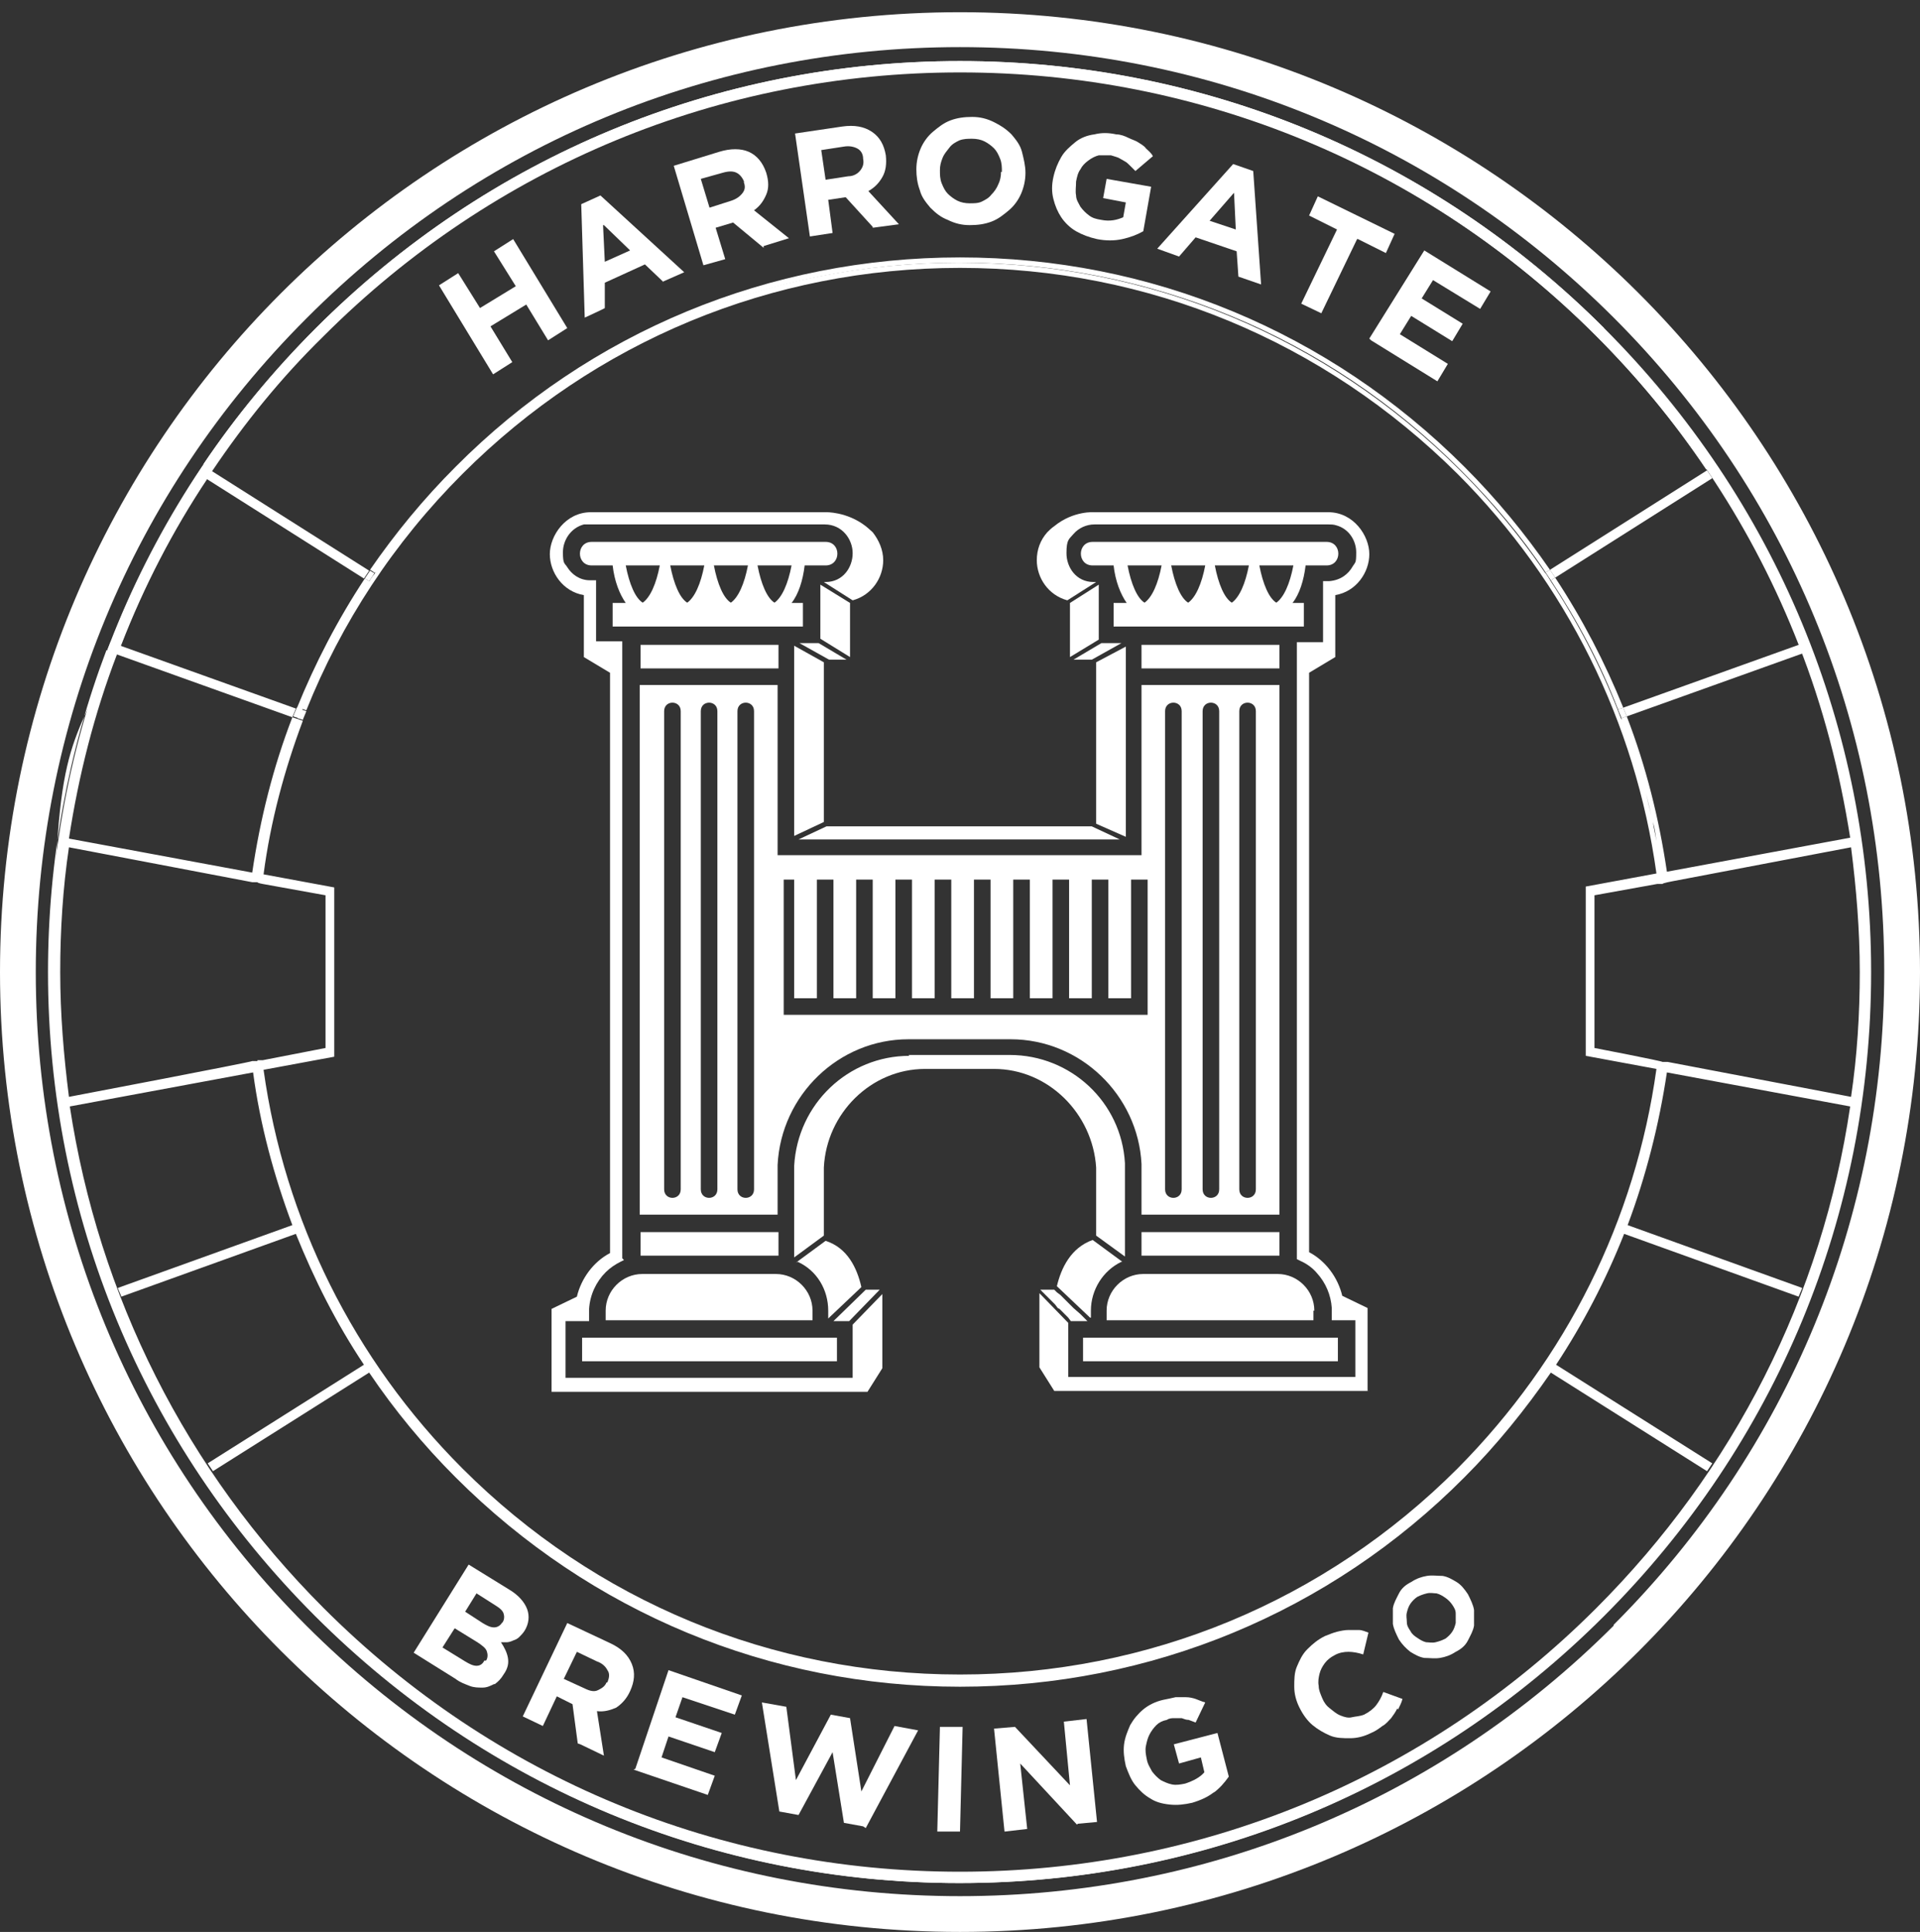 <?xml version="1.0" encoding="UTF-8"?>
<svg id="Layer_1" xmlns="http://www.w3.org/2000/svg" version="1.1" viewBox="0 0 220 221.4">
  <rect x="0" y="0" width="220" height="221.4" fill="#333333" stroke="none"/>
  <!-- Generator: Adobe Illustrator 29.2.1, SVG Export Plug-In . SVG Version: 2.1.0 Build 116)  -->
  <defs>
    <style>
      .logo_circle_white_st0 {
        fill: none;
      }

      .logo_circle_white_st1 {
        fill: #ffffff;
      }
    </style>
  </defs>
  <g>
    <polygon class="logo_circle_white_st1" points="93.8 73.7 91.6 73.7 95 75.6 97 75.6 93.8 73.7"/>
    <polygon class="logo_circle_white_st1" points="94 67 94 73.2 97.4 75.3 97.4 69.1 94 67"/>
    <polygon class="logo_circle_white_st1" points="91 74 91 95.8 94.4 94.2 94.4 75.9 91 74"/>
    <path class="logo_circle_white_st1" d="M91.4,144.6h0c2.2,1,3.5,3.2,3.5,5.6v.9l3.8-3.6c-.5-2.2-1.6-4.5-4.1-5.3l-3.4,2.5Z"/>
    <polygon class="logo_circle_white_st1" points="95.5 151.4 97.3 151.4 100.8 147.8 99.2 147.8 95.5 151.4"/>
    <path class="logo_circle_white_st1" d="M71.5,144.4l-.4.2c-.6.3-1.2.7-1.7,1.2-1.1,1.1-1.8,2.6-1.9,4.2,0,0,0,.2,0,.2v1.2h-2.7v6.5h32.9v-6.1l3.4-3.5v8.5s-1.7,2.7-1.7,2.7h-36.2v-9.5l2.9-1.4c.5-2.1,1.9-4,3.8-5v-66.5l-3-1.8v-7.1c-2.4-.4-3.9-2.6-3.9-4.7s1.8-4.8,4.7-4.8h26.9c0,0,2.4-.1,4.6,1.6,0,0,.6.5.8.7.7.9,1.2,2,1.2,3.2,0,2-1.3,4-3.5,4.6l-3.3-2.1h.2c2,0,3.1-1.7,3.1-3.3s-1.2-3.3-3.2-3.3h-26.8c-.3,0-.5,0-.8,0-1.5.4-2.4,1.8-2.4,3.2s.2,1.2.5,1.7c.5.8,1.4,1.5,2.6,1.5h.7v7h3v70.7Z"/>
    <path class="logo_circle_white_st1" d="M125,151v-.8c0-2.4,1.4-4.6,3.5-5.6h.1c0,0-3.4-2.5-3.4-2.5-2.5.9-3.6,3.2-4.1,5.3l3.8,3.6Z"/>
    <polygon class="logo_circle_white_st1" points="122.6 69.1 122.6 75.3 125.9 73.3 125.9 67 122.6 69.1"/>
    <polygon class="logo_circle_white_st1" points="123 75.6 125.1 75.6 128.5 73.7 126.2 73.7 123 75.6"/>
    <polygon class="logo_circle_white_st1" points="125 151.4 125 151.4 125 151.4 125 151.4"/>
    <polygon class="logo_circle_white_st1" points="125.6 75.9 125.6 94.4 129 95.9 129 74.1 125.6 75.9"/>
    <polygon class="logo_circle_white_st1" points="125.1 94.7 94.7 94.7 91.5 96.2 128.3 96.2 125.1 94.7"/>
    <path class="logo_circle_white_st1" d="M104.2,121c-7,0-12.8,5.5-13.2,12.6v10.5s3.4-2.5,3.4-2.5v-7.8c.3-6.2,5.4-11.3,11.6-11.3h7.9c6.2,0,11.3,5.1,11.7,11.3v7.8s3.3,2.4,3.3,2.4v-10.7c-.4-7-6.2-12.4-13.2-12.4h-11.6Z"/>
    <polygon class="logo_circle_white_st1" points="123.8 150.6 123 149.9 122.4 149.3 122.2 149.1 121.5 148.4 121.1 148.1 120.8 147.8 119.2 147.8 119.3 147.9 120.9 149.5 121.2 149.9 121.4 150 121.4 150 122 150.6 122.4 151 122.7 151.4 124.6 151.4 123.8 150.6"/>
    <path class="logo_circle_white_st1" d="M156.7,159.4v-9.5h0s0,0,0,0l-2.9-1.4c-.5-2.1-1.9-4-3.8-5v-66.4l3-1.8v-7.1c2.4-.4,3.9-2.6,3.9-4.7s-1.8-4.8-4.7-4.8h-26.8s-2.4-.2-4.6,1.6h0c-.3.2-.6.5-.8.7-.8.9-1.2,2-1.2,3.2,0,2,1.3,4,3.5,4.6l3.3-2.1h-.3c-2,0-3.1-1.7-3.1-3.3s.3-1.6.8-2.2c.6-.7,1.5-1.1,2.4-1.1h26.8c.3,0,.6,0,.9.1h0c1.5.4,2.3,1.8,2.3,3.1s-.1,1.1-.4,1.6c-.5.9-1.4,1.6-2.7,1.7h-.7v7h-3v70.7l.4.2c.7.3,1.4.8,1.9,1.4,1,1.1,1.6,2.5,1.7,4,0,0,0,.2,0,.2v1.2h2.7v6.5h-32.9v-6.2l-3.3-3.4v8.5s1.7,2.7,1.7,2.7h36.1Z"/>
    <path class="logo_circle_white_st1" d="M73.6,146c-2.3,0-4.2,1.9-4.2,4.2v1.1h23.7v-1.1c0-2.3-1.9-4.2-4.2-4.2h-15.4Z"/>
    <path class="logo_circle_white_st1" d="M92.2,69.1h-1.5c.8-1,1.3-2.6,1.5-4.3h2.4c1.8,0,1.8-2.7,0-2.7h-26.8c-1.8,0-1.8,2.7,0,2.7h2.4c.2,1.8.8,3.3,1.5,4.3h-1.5v2.7h21.8v-2.7ZM73.7,69.1c-.9-.5-1.6-2.2-2-4.3h3.9c-.4,2.1-1.1,3.7-2,4.3ZM78.8,69.1c-.9-.5-1.6-2.2-2-4.3h3.9c-.4,2.1-1.1,3.7-2,4.3ZM83.8,69.1c-.9-.5-1.6-2.2-2-4.3h3.9c-.4,2.1-1.1,3.7-2,4.3ZM88.8,69.1c-.9-.5-1.6-2.2-2-4.3h3.9c-.4,2.1-1.1,3.7-2,4.3Z"/>
    <rect class="logo_circle_white_st1" x="73.4" y="73.9" width="15.8" height="2.7"/>
    <rect class="logo_circle_white_st1" x="73.4" y="141.2" width="15.8" height="2.7"/>
    <rect class="logo_circle_white_st1" x="66.7" y="153.3" width="29.2" height="2.7"/>
    <path class="logo_circle_white_st1" d="M150.6,150.2c0-2.3-1.9-4.2-4.2-4.2h-15.4c-2.3,0-4.2,1.9-4.2,4.2v1.1h23.7v-1.1Z"/>
    <path class="logo_circle_white_st1" d="M149.6,69.1h-1.5c.8-1,1.3-2.6,1.5-4.3h2.4c1.8,0,1.8-2.7,0-2.7h-26.8c-1.8,0-1.8,2.7,0,2.7h2.4c.2,1.8.8,3.3,1.5,4.3h-1.5v2.7h21.8v-2.7ZM131.2,69.1c-.9-.5-1.6-2.2-2-4.3h3.9c-.4,2.1-1.1,3.7-2,4.3ZM136.2,69.1c-.9-.5-1.6-2.2-2-4.3h3.9c-.4,2.1-1.1,3.7-2,4.3ZM141.2,69.1c-.9-.5-1.6-2.2-2-4.3h3.9c-.4,2.1-1.1,3.7-2,4.3ZM146.3,69.1c-.9-.5-1.6-2.2-2-4.3h3.9c-.4,2.1-1.1,3.7-2,4.3Z"/>
    <rect class="logo_circle_white_st1" x="130.8" y="73.9" width="15.8" height="2.7"/>
    <rect class="logo_circle_white_st1" x="130.8" y="141.2" width="15.8" height="2.7"/>
    <rect class="logo_circle_white_st1" x="124.1" y="153.3" width="29.2" height="2.7"/>
    <path class="logo_circle_white_st1" d="M115.8,119.1c8,0,14.6,6.4,15,14.3v5.8h15.8v-60.7h-15.8v19.5h-41.7v-19.5h-15.8v60.7h15.8v-5.7c.4-8,7-14.4,15-14.4h11.6ZM142,81.5c0-1.3,1.9-1.3,1.9,0v54.8c0,1.3-1.9,1.3-1.9,0v-54.8ZM137.8,81.5c0-1.3,1.9-1.3,1.9,0v54.8c0,1.3-1.9,1.3-1.9,0v-54.8ZM133.5,81.5c0-1.3,1.9-1.3,1.9,0v54.8c0,1.3-1.9,1.3-1.9,0v-54.8ZM76.1,81.5c0-1.3,1.9-1.3,1.9,0v54.8c0,1.3-1.9,1.3-1.9,0v-54.8ZM80.3,81.5c0-1.3,1.9-1.3,1.9,0v54.8c0,1.3-1.9,1.3-1.9,0v-54.8ZM84.5,81.5c0-1.3,1.9-1.3,1.9,0v54.8c0,1.3-1.9,1.3-1.9,0v-54.8ZM89.1,100.8h1.9v13.6h2.6v-13.6h1.9v13.6h2.6v-13.6h1.9v13.6h2.6v-13.6h1.9v13.6h2.6v-13.6h1.9v13.6h2.6v-13.6h1.9v13.6h2.6v-13.6h1.9v13.6h2.6v-13.6h1.9v13.6h2.6v-13.6h1.9v13.6h2.6v-13.6h1.9v15.5h-41.7v-15.5Z"/>
  </g>
  <path class="logo_circle_white_st1" d="M110,1.4C49.2,1.4,0,50.6,0,111.4s49.2,110,110,110,110-49.2,110-110S170.7,1.4,110,1.4ZM184.9,186.3c-20,20-46.6,31-74.9,31s-54.9-11-74.9-31c-20-20-31-46.6-31-74.9s11-54.9,31-74.9C55.1,16.4,81.7,5.4,110,5.4s54.9,11,74.9,31c20,20,31,46.6,31,74.9s-11,54.9-31,74.9Z"/>
  <path class="logo_circle_white_st1" d="M183.8,37.6c-19.7-19.7-45.9-30.6-73.8-30.6s-54.1,10.9-73.8,30.6c-4.8,4.8-9.2,10.1-12.9,15.6l.5.3c3.7-5.5,8-10.7,12.8-15.5C56.2,18.4,82.3,7.6,110,7.6s53.8,10.8,73.4,30.4c19.6,19.6,30.4,45.7,30.4,73.4s-10.8,53.8-30.4,73.4c-19.6,19.6-45.7,30.4-73.4,30.4s-53.8-10.8-73.4-30.4c-19.6-19.6-30.4-45.7-30.4-73.4s2.3-25.1,6.6-36.7l-.6-.2c-4.4,11.6-6.7,24.1-6.7,36.9,0,27.9,10.9,54.1,30.6,73.8,19.7,19.7,45.9,30.6,73.8,30.6s54.1-10.9,73.8-30.6c19.7-19.7,30.6-45.9,30.6-73.8s-10.9-54.1-30.6-73.8Z"/>
  <path class="logo_circle_white_st1" d="M23.2,54.5l-.5-.3c-4,6.1-7.4,12.6-10,19.4l.6.2c2.6-6.7,5.9-13.2,9.9-19.2Z"/>
  <path class="logo_circle_white_st1" d="M42.3,66.6l-.5-.3c-3.1,4.7-5.7,9.7-7.8,14.9l.6.2c2.1-5.2,4.6-10.1,7.7-14.8Z"/>
  <path class="logo_circle_white_st1" d="M23.7,54.8l-.5-.3c-4,6.1-7.3,12.5-9.9,19.2l.6.2c2.6-6.7,5.9-13.1,9.9-19.1Z"/>
  <path class="logo_circle_white_st1" d="M43.1,65.8h-.2c-.2.2-.4.5-.6.8h.2c0,.1.6-.8.6-.8Z"/>
  <path class="logo_circle_white_st1" d="M23.8,53.6l-.5-.3c-.2.3-.4.6-.6.9l.5.3c.2-.3.4-.6.6-.9Z"/>
  <path class="logo_circle_white_st1" d="M42.9,65.7l-.5-.3c-.2.3-.4.6-.6.9l.5.3c.2-.3.4-.6.6-.9Z"/>
  <path class="logo_circle_white_st1" d="M23.7,54.8c.2-.3.4-.6.6-.9l-.5-.3c-.2.3-.4.6-.6.9l.5.3Z"/>
  <path class="logo_circle_white_st1" d="M13.3,73.7l-.6-.2c-.1.3-.3.7-.4,1l.6.2c.1-.3.3-.7.4-1Z"/>
  <path class="logo_circle_white_st1" d="M35.1,81.5l-.6-.2c-.1.3-.3.7-.4,1l.6.2c.1-.3.3-.7.4-1Z"/>
  <path class="logo_circle_white_st1" d="M34.2,82.3c.1-.3.3-.7.4-1l-.6-.2c-.1.3-.3.7-.4,1l.6.2Z"/>
  <path class="logo_circle_white_st1" d="M13.9,73.9l-.6-.2c-.1.3-.3.7-.4,1l.6.2c.1-.3.3-.7.4-1Z"/>
  <path class="logo_circle_white_st0" d="M178.2,66.2c3.1,4.7,5.7,9.7,7.8,14.9l20.1-7.2c-2.6-6.7-5.9-13.1-9.9-19.1l-18,11.4Z"/>
  <path class="logo_circle_white_st1" d="M167.8,53.5c-15.5-15.5-36-24-57.8-24s-42.4,8.5-57.8,24c-3.7,3.7-6.9,7.6-9.8,11.8l.5.3c2.8-4.1,6.1-8.1,9.7-11.7,15.3-15.3,35.7-23.8,57.4-23.8s42.1,8.4,57.4,23.8c3.6,3.6,6.9,7.5,9.7,11.7l.5-.3c-2.9-4.2-6.1-8.1-9.8-11.8Z"/>
  <path class="logo_circle_white_st1" d="M178.2,66.2l-.5.3c3.1,4.7,5.7,9.6,7.7,14.8l.6-.2c-2.1-5.2-4.7-10.2-7.8-14.9Z"/>
  <path class="logo_circle_white_st1" d="M183.4,38c-19.6-19.6-45.7-30.4-73.4-30.4s-53.8,10.8-73.4,30.4c-4.8,4.8-9.1,10-12.8,15.5l.5.3c3.7-5.5,7.9-10.7,12.7-15.4,19.5-19.5,45.4-30.2,72.9-30.2s53.4,10.7,72.9,30.2c4.8,4.8,9,9.9,12.7,15.4l.5-.3c-3.7-5.5-8-10.7-12.8-15.5Z"/>
  <path class="logo_circle_white_st1" d="M206.1,73.9l.6-.2c-2.6-6.7-5.9-13.2-9.9-19.2l-.5.3c4,6,7.3,12.4,9.9,19.1Z"/>
  <path class="logo_circle_white_st1" d="M176.9,65.8l.6.9h.2c-.2-.4-.4-.7-.6-1h-.2Z"/>
  <path class="logo_circle_white_st1" d="M196.2,54.8c-.2-.3-.4-.6-.6-.9l-18,11.4c.2.3.4.6.6.9l18-11.4Z"/>
  <path class="logo_circle_white_st1" d="M177.6,65.3l-.5.3c.2.3.4.6.6.9l.5-.3c-.2-.3-.4-.6-.6-.9Z"/>
  <path class="logo_circle_white_st1" d="M196.8,54.5c-.2-.3-.4-.6-.6-.9l-.5.3c.2.3.4.6.6.9l.5-.3Z"/>
  <path class="logo_circle_white_st1" d="M185.4,81.3c.1.3.3.7.4,1l.6-.2c-.1-.3-.3-.7-.4-1l-.6.2Z"/>
  <path class="logo_circle_white_st1" d="M206.7,73.7l-.6.2c.1.3.3.7.4,1l.6-.2c-.1-.3-.3-.7-.4-1Z"/>
  <g>
    <path class="logo_circle_white_st1" d="M62.8,39l-2.5-4.1-4.1,2.5,2.5,4.1-2.2,1.4-6.2-10.2,2.2-1.4,2.5,4,4.1-2.5-2.5-4,2.2-1.4,6.2,10.2-2.2,1.4Z"/>
    <path class="logo_circle_white_st1" d="M76,32.3l-2.1-2-4.6,2.1v2.9c.1,0-2.3,1.1-2.3,1.1l-.4-13,2.2-1,9.6,8.8-2.5,1.1ZM69.1,25.8l.2,4.2,2.9-1.3-3-2.9Z"/>
    <path class="logo_circle_white_st1" d="M87.5,28.4l-3.5-2.9-2,.6,1.1,3.6-2.5.7-3.4-11.4,5.2-1.6c1.3-.4,2.5-.4,3.4,0,.9.4,1.6,1.2,2,2.4h0c.3,1,.3,1.8,0,2.5s-.7,1.3-1.4,1.8l4,3.2-2.9.9ZM85.3,20.9c-.2-.5-.5-.9-.9-1.1-.4-.2-.9-.2-1.6,0l-2.5.7,1,3.3,2.5-.8c.6-.2,1-.5,1.3-.9s.3-.8.1-1.3h0Z"/>
    <path class="logo_circle_white_st1" d="M100,26l-3.1-3.4-2,.3.5,3.8-2.6.4-1.7-11.8,5.4-.8c1.4-.2,2.5,0,3.4.6.9.6,1.4,1.5,1.6,2.7h0c.1,1,0,1.8-.4,2.5-.4.7-.9,1.2-1.6,1.6l3.5,3.8-3,.4ZM98.9,18.2c0-.6-.3-1-.7-1.2-.4-.2-.9-.3-1.5-.2l-2.6.4.5,3.4,2.6-.4c.6,0,1.1-.3,1.4-.7.3-.4.4-.8.3-1.3h0Z"/>
    <path class="logo_circle_white_st1" d="M117,22.2c-.3.7-.8,1.4-1.4,1.9-.6.5-1.2,1-2,1.3-.8.3-1.6.4-2.5.4-.9,0-1.7-.2-2.5-.6-.8-.3-1.4-.8-2-1.4-.5-.6-1-1.2-1.2-2-.3-.8-.4-1.6-.4-2.4h0c0-.9.2-1.7.5-2.4.3-.7.8-1.4,1.4-1.9.6-.5,1.2-1,2-1.3.8-.3,1.6-.4,2.5-.4.9,0,1.7.2,2.5.6s1.4.8,2,1.4c.5.6,1,1.2,1.2,2s.4,1.6.4,2.4h0c0,.9-.2,1.7-.5,2.4ZM114.8,19.7c0-.5,0-1-.2-1.5-.2-.5-.4-.9-.7-1.2s-.7-.6-1.1-.8c-.4-.2-.9-.3-1.4-.3-.5,0-1,0-1.5.2-.4.2-.8.4-1.1.8s-.6.7-.8,1.2-.3.9-.3,1.4h0c0,.5,0,1,.2,1.5.2.5.4.9.7,1.2.3.3.7.6,1.1.8.4.2.9.3,1.4.3.5,0,1,0,1.4-.2s.8-.4,1.1-.8c.3-.3.6-.7.8-1.2.2-.4.3-.9.3-1.4h0Z"/>
    <path class="logo_circle_white_st1" d="M128.6,27.4c-.9.2-1.9.2-2.9,0-.9-.2-1.7-.5-2.4-.9-.7-.4-1.3-1-1.7-1.6-.4-.6-.7-1.3-.9-2.1-.2-.8-.2-1.6,0-2.5h0c.2-.9.5-1.6.9-2.3.4-.7,1-1.2,1.6-1.7s1.4-.8,2.2-.9c.8-.2,1.6-.2,2.5,0,.5,0,1,.2,1.4.4.4.2.8.3,1.1.5.3.2.7.4.9.7.3.3.6.5.8.9l-2,1.7c-.2-.2-.4-.4-.6-.6-.2-.2-.4-.4-.6-.5-.2-.1-.5-.3-.7-.4s-.6-.2-.9-.3c-.5,0-.9,0-1.4,0-.4.1-.8.3-1.2.6-.4.3-.7.6-.9,1-.3.4-.4.9-.5,1.4h0c0,.6-.1,1.1,0,1.6,0,.5.3.9.5,1.3.3.4.6.7,1,1,.4.3.8.4,1.4.5,1,.2,1.8,0,2.5-.3l.3-1.7-2.6-.5.4-2.2,5.1.9-.9,5.1c-.7.4-1.5.7-2.4.9Z"/>
    <path class="logo_circle_white_st1" d="M141.9,31.7l-.2-2.9-4.7-1.6-1.9,2.2-2.5-.9,8.7-9.7,2.3.8.9,13-2.6-.9ZM141.3,22.2l-2.7,3.1,3,1-.2-4.2Z"/>
    <path class="logo_circle_white_st1" d="M155.5,27.4l-4.1,8.5-2.3-1.1,4.1-8.5-3.2-1.6,1-2.2,8.8,4.3-1,2.2-3.2-1.6Z"/>
    <path class="logo_circle_white_st1" d="M156.9,38.8l6.3-10.1,7.6,4.7-1.2,2-5.4-3.3-1.3,2.1,4.7,2.9-1.2,2-4.7-2.9-1.3,2.1,5.5,3.4-1.2,2-7.6-4.7Z"/>
  </g>
  <g>
    <path class="logo_circle_white_st1" d="M56.6,193c-.4.2-.8.4-1.3.4-.5,0-1,0-1.5-.2-.5-.2-1.1-.4-1.6-.8l-4.8-3,6.3-10.1,4.7,2.9c1,.6,1.7,1.4,2,2.2s.2,1.7-.3,2.5h0c-.2.3-.4.5-.6.7-.2.2-.4.3-.7.4-.2.1-.5.2-.7.2-.2,0-.5,0-.7,0,.4.6.7,1.2.8,1.8s0,1.2-.5,1.9h0c-.3.5-.6.8-1,1.1ZM55.7,190.3c.2-.3.2-.7.1-1-.1-.4-.5-.7-1.1-1.1l-2.6-1.6-1.4,2.2,2.6,1.6c.5.3.9.5,1.3.5.4,0,.7-.2.9-.6h0ZM57.6,185.9c.2-.3.2-.7.1-1-.1-.3-.4-.6-.9-.9l-2.2-1.4-1.3,2.1,2,1.3c.5.3.9.5,1.3.5.4,0,.7-.2.9-.5h0Z"/>
    <path class="logo_circle_white_st1" d="M66.2,199.8l-.6-4.5-1.8-.9-1.6,3.4-2.3-1.1,5.1-10.7,4.9,2.3c1.3.6,2.1,1.4,2.5,2.4.4,1,.3,2-.2,3.1h0c-.4.9-1,1.5-1.6,1.9-.7.3-1.4.5-2.2.4l.8,5.1-2.7-1.3ZM69.6,192.8c.2-.5.3-1,0-1.4-.2-.4-.6-.8-1.2-1l-2.3-1.1-1.5,3.1,2.4,1.1c.6.3,1.1.4,1.5.2s.8-.4,1-.9h0Z"/>
    <path class="logo_circle_white_st1" d="M72.8,202.7l3.8-11.3,8.4,2.9-.8,2.2-6-2-.8,2.3,5.3,1.8-.8,2.2-5.3-1.8-.8,2.4,6.1,2.1-.8,2.2-8.5-2.9Z"/>
    <path class="logo_circle_white_st1" d="M98.9,209.3l-2.2-.4-1.3-8.1-3.9,7.2-2.2-.4-2-12.5,2.8.5,1.1,8.4,4-7.5,2.2.4,1.3,8.4,3.8-7.5,2.7.5-6,11.2Z"/>
    <path class="logo_circle_white_st1" d="M107.4,209.8l.3-11.9h2.6c0,0-.3,12-.3,12h-2.6Z"/>
    <path class="logo_circle_white_st1" d="M123.4,209.1l-6.5-7,.8,7.5-2.6.3-1.2-11.8,2.4-.2,6.3,6.7-.7-7.3,2.6-.3,1.2,11.8-2.2.2Z"/>
    <path class="logo_circle_white_st1" d="M139.2,205.3c-.7.6-1.6,1-2.6,1.3-.9.2-1.7.3-2.6.2s-1.6-.3-2.2-.7c-.7-.4-1.2-.9-1.7-1.5-.5-.6-.8-1.4-1.1-2.2h0c-.2-.9-.3-1.7-.2-2.5.1-.8.4-1.5.7-2.2.4-.7.9-1.3,1.5-1.8.6-.5,1.4-.9,2.3-1.1.5-.1,1-.2,1.4-.3.4,0,.9,0,1.2,0,.4,0,.8.1,1.1.2s.7.3,1.1.4l-1.1,2.3c-.3-.1-.5-.2-.8-.3-.3,0-.5-.1-.8-.2-.3,0-.5,0-.8,0-.3,0-.6,0-.9.2-.5.1-.9.3-1.2.6s-.6.7-.8,1.1c-.2.4-.3.8-.4,1.3s0,1,.1,1.5h0c.1.6.4,1,.6,1.4.3.4.6.7,1,1,.4.2.8.4,1.3.5s1,0,1.5-.1c.9-.3,1.7-.7,2.2-1.3l-.4-1.7-2.5.7-.6-2.2,5-1.3,1.3,5c-.5.7-1,1.3-1.8,1.9Z"/>
    <path class="logo_circle_white_st1" d="M160.1,195.8c-.2.4-.4.7-.7,1.1-.3.3-.6.7-1,.9-.4.3-.8.6-1.3.8-.8.4-1.6.6-2.4.6-.8,0-1.6,0-2.3-.3-.7-.3-1.4-.7-2-1.2-.6-.5-1.1-1.2-1.5-2h0c-.4-.8-.6-1.6-.6-2.4,0-.8,0-1.6.3-2.3s.6-1.4,1.2-2,1.2-1.1,2-1.5c.5-.2,1-.4,1.4-.5s.9-.2,1.3-.2c.4,0,.8,0,1.2,0,.4,0,.8.2,1.1.3l-.6,2.5c-.6-.2-1.2-.3-1.7-.3-.5,0-1.1.1-1.6.4-.4.2-.8.5-1.1.9-.3.4-.5.8-.6,1.2-.1.4-.2.9-.1,1.4,0,.5.2.9.4,1.4h0c.2.5.5.9.9,1.2.4.3.7.6,1.2.8s.9.3,1.3.2.9-.1,1.4-.3c.6-.3,1.1-.7,1.4-1.1s.6-.9.8-1.5l2.2.8c-.1.4-.3.8-.5,1.2Z"/>
    <path class="logo_circle_white_st1" d="M168.9,184.5c0,.6,0,1.2,0,1.8-.1.6-.4,1.1-.7,1.7s-.8,1-1.4,1.3c-.6.4-1.2.6-1.8.7s-1.2,0-1.8,0c-.6-.1-1.1-.4-1.6-.7-.5-.4-.9-.8-1.3-1.4h0c-.3-.6-.6-1.2-.7-1.8,0-.6,0-1.2,0-1.8.1-.6.4-1.1.7-1.7s.8-1,1.4-1.3c.6-.4,1.2-.6,1.8-.7s1.2,0,1.8,0c.6.1,1.1.4,1.6.7s.9.8,1.3,1.4h0c.3.6.6,1.2.7,1.8ZM166.4,183.9c-.2-.3-.5-.6-.8-.8-.3-.2-.6-.4-1-.5-.3,0-.7-.1-1.1,0s-.7.2-1.1.4c-.3.2-.6.5-.8.8-.2.3-.3.6-.4,1s0,.7,0,1.1c0,.4.2.7.4,1h0c.2.4.5.6.8.8.3.2.6.4,1,.5.3,0,.7.1,1.1,0s.7-.2,1.1-.4c.3-.2.6-.5.8-.8s.3-.6.4-1c0-.3,0-.7,0-1.1,0-.4-.2-.7-.4-1h0Z"/>
  </g>
  <path class="logo_circle_white_st1" d="M183.8,37.6c-19.7-19.7-45.9-30.6-73.8-30.6s-54.1,10.9-73.8,30.6C16.5,57.3,5.6,83.5,5.6,111.4s10.9,54.1,30.6,73.8c19.7,19.7,45.9,30.6,73.8,30.6s54.1-10.9,73.8-30.6c19.7-19.7,30.6-45.9,30.6-73.8s-10.9-54.1-30.6-73.8ZM172.4,163.3c9.7-11.7,15.9-25.6,18-40.6h0s0,0,0,0c-2.1,15-8.3,28.9-18,40.6ZM191.1,121.7h-.6c0-.1-7.8-1.6-7.8-1.6v-17.5l7.2-1.3h.6c0-.1,1.1-.3,1.1-.3,0,0,0,0,0,0l20.5-3.9c.6,4.7,1,9.5,1,14.3s-.3,9.6-1,14.3l-21-4ZM190.4,100.1c-.1-1-.3-2-.5-2.9.2,1,.3,1.9.5,2.9,0,0,0,0,0,0h0ZM37.1,38.5c19.5-19.5,45.4-30.2,72.9-30.2s53.4,10.7,72.9,30.2c10.3,10.3,18.1,22.3,23.2,35.4l-20.1,7.2c.1.3.3.7.4,1l20.1-7.2c-.1-.3-.3-.7-.4-1,2.8,7.1,4.7,14.5,5.9,22.1l-21,3.9c-.9-6.1-2.4-12.1-4.6-17.8l-.6.2c0,0,0,.1,0,.2-4-10.6-10.2-20.3-18.5-28.6-15.3-15.3-35.7-23.8-57.4-23.8s-42.1,8.4-57.4,23.8c-3.6,3.6-6.9,7.5-9.7,11.7h.2c0,.1-.6,1-.6,1h-.2c-3.1,4.5-5.7,9.5-7.7,14.6l.6.2c4-10,10-19.2,17.9-27.1,15.2-15.2,35.4-23.6,57-23.6s41.7,8.4,57,23.6c12.5,12.5,20.4,28.5,22.8,45.8l-8.1,1.5v19.4l8.1,1.5c-2.4,17.3-10.3,33.2-22.8,45.8-15.2,15.2-35.4,23.6-57,23.6s-41.8-8.4-57-23.6c-12.5-12.5-20.4-28.5-22.8-45.7l8.1-1.5v-19.4l-8.1-1.5c.8-6.1,2.4-12,4.5-17.6l-.6-.2-.6-.2c-2.2,5.7-3.7,11.7-4.6,17.8h0s-21-3.9-21-3.9c1.1-7.2,2.9-14.3,5.5-21.1l20.1,7.2c.1-.3.3-.7.4-1l-20.1-7.2c2.6-6.7,5.9-13.1,9.9-19.1l18,11.4c.2-.3.4-.6.6-.9l-18-11.4c3.7-5.5,7.9-10.7,12.7-15.4ZM189.8,96.4c-.1-.7-.3-1.4-.4-2.2.2.7.3,1.4.4,2.2ZM189.2,93.4c-.2-.8-.4-1.6-.6-2.5.2.8.4,1.6.6,2.5ZM188.2,89.4c-.1-.4-.2-.7-.3-1.1.1.4.2.7.3,1.1ZM187.3,86.7s0,0,0-.1c0,0,0,0,0,.1ZM171.9,163.9c-1.4,1.7-2.9,3.3-4.5,4.9,1.6-1.6,3.1-3.2,4.5-4.9ZM52.6,168.8c-1.2-1.2-2.3-2.4-3.5-3.7,1.1,1.3,2.3,2.5,3.5,3.7ZM48.1,163.9c-.2-.2-.3-.4-.5-.6.2.2.3.4.5.6ZM46,161.3c0-.1-.2-.2-.2-.3,0,.1.2.2.2.3ZM30.8,129.2c0-.2,0-.4-.1-.5,0,.2,0,.4.1.5ZM30.1,126c0-.3,0-.6-.1-.9,0,.3,0,.6.1.9ZM30,97.8c.4-2.3.9-4.5,1.4-6.7-.6,2.2-1.1,4.5-1.4,6.7ZM13.5,74.9c.1-.3.3-.7.4-1-.1.3-.3.7-.4,1ZM23.7,54.8c.2-.3.4-.6.6-.9-.2.3-.4.6-.6.9ZM7.9,97.1l21,4h.6c0,.1.6.2.6.2l7.2,1.3v17.5l-7.2,1.4h-.6c0,.1,0,.1,0,.1h-.6c0,.1-21,4.1-21,4.1-.6-4.7-1-9.5-1-14.3s.3-9.6,1-14.3ZM182.9,184.3c-19.5,19.5-45.4,30.2-72.9,30.2s-53.4-10.7-72.9-30.2c-15.8-15.8-25.8-35.8-29.1-57.5l21-3.9c.8,6,2.4,11.9,4.5,17.5l-20,7.2c.1.3.3.7.4,1l20-7.2c2.1,5.2,4.6,10.2,7.8,15l-17.9,11.3c.2.3.4.6.6.9l17.9-11.3c2.9,4.3,6.2,8.3,9.9,12,15.5,15.5,36,24,57.8,24s42.4-8.5,57.8-24c3.7-3.7,7-7.8,9.9-12l17.9,11.3c.2-.3.4-.6.6-.9l-17.9-11.3c3.1-4.7,5.7-9.7,7.8-15l20,7.2c.1-.3.3-.7.4-1l-20-7.2c2.1-5.6,3.6-11.5,4.5-17.5l21,3.9c-3.2,21.7-13.3,41.7-29.1,57.5Z"/>
</svg>